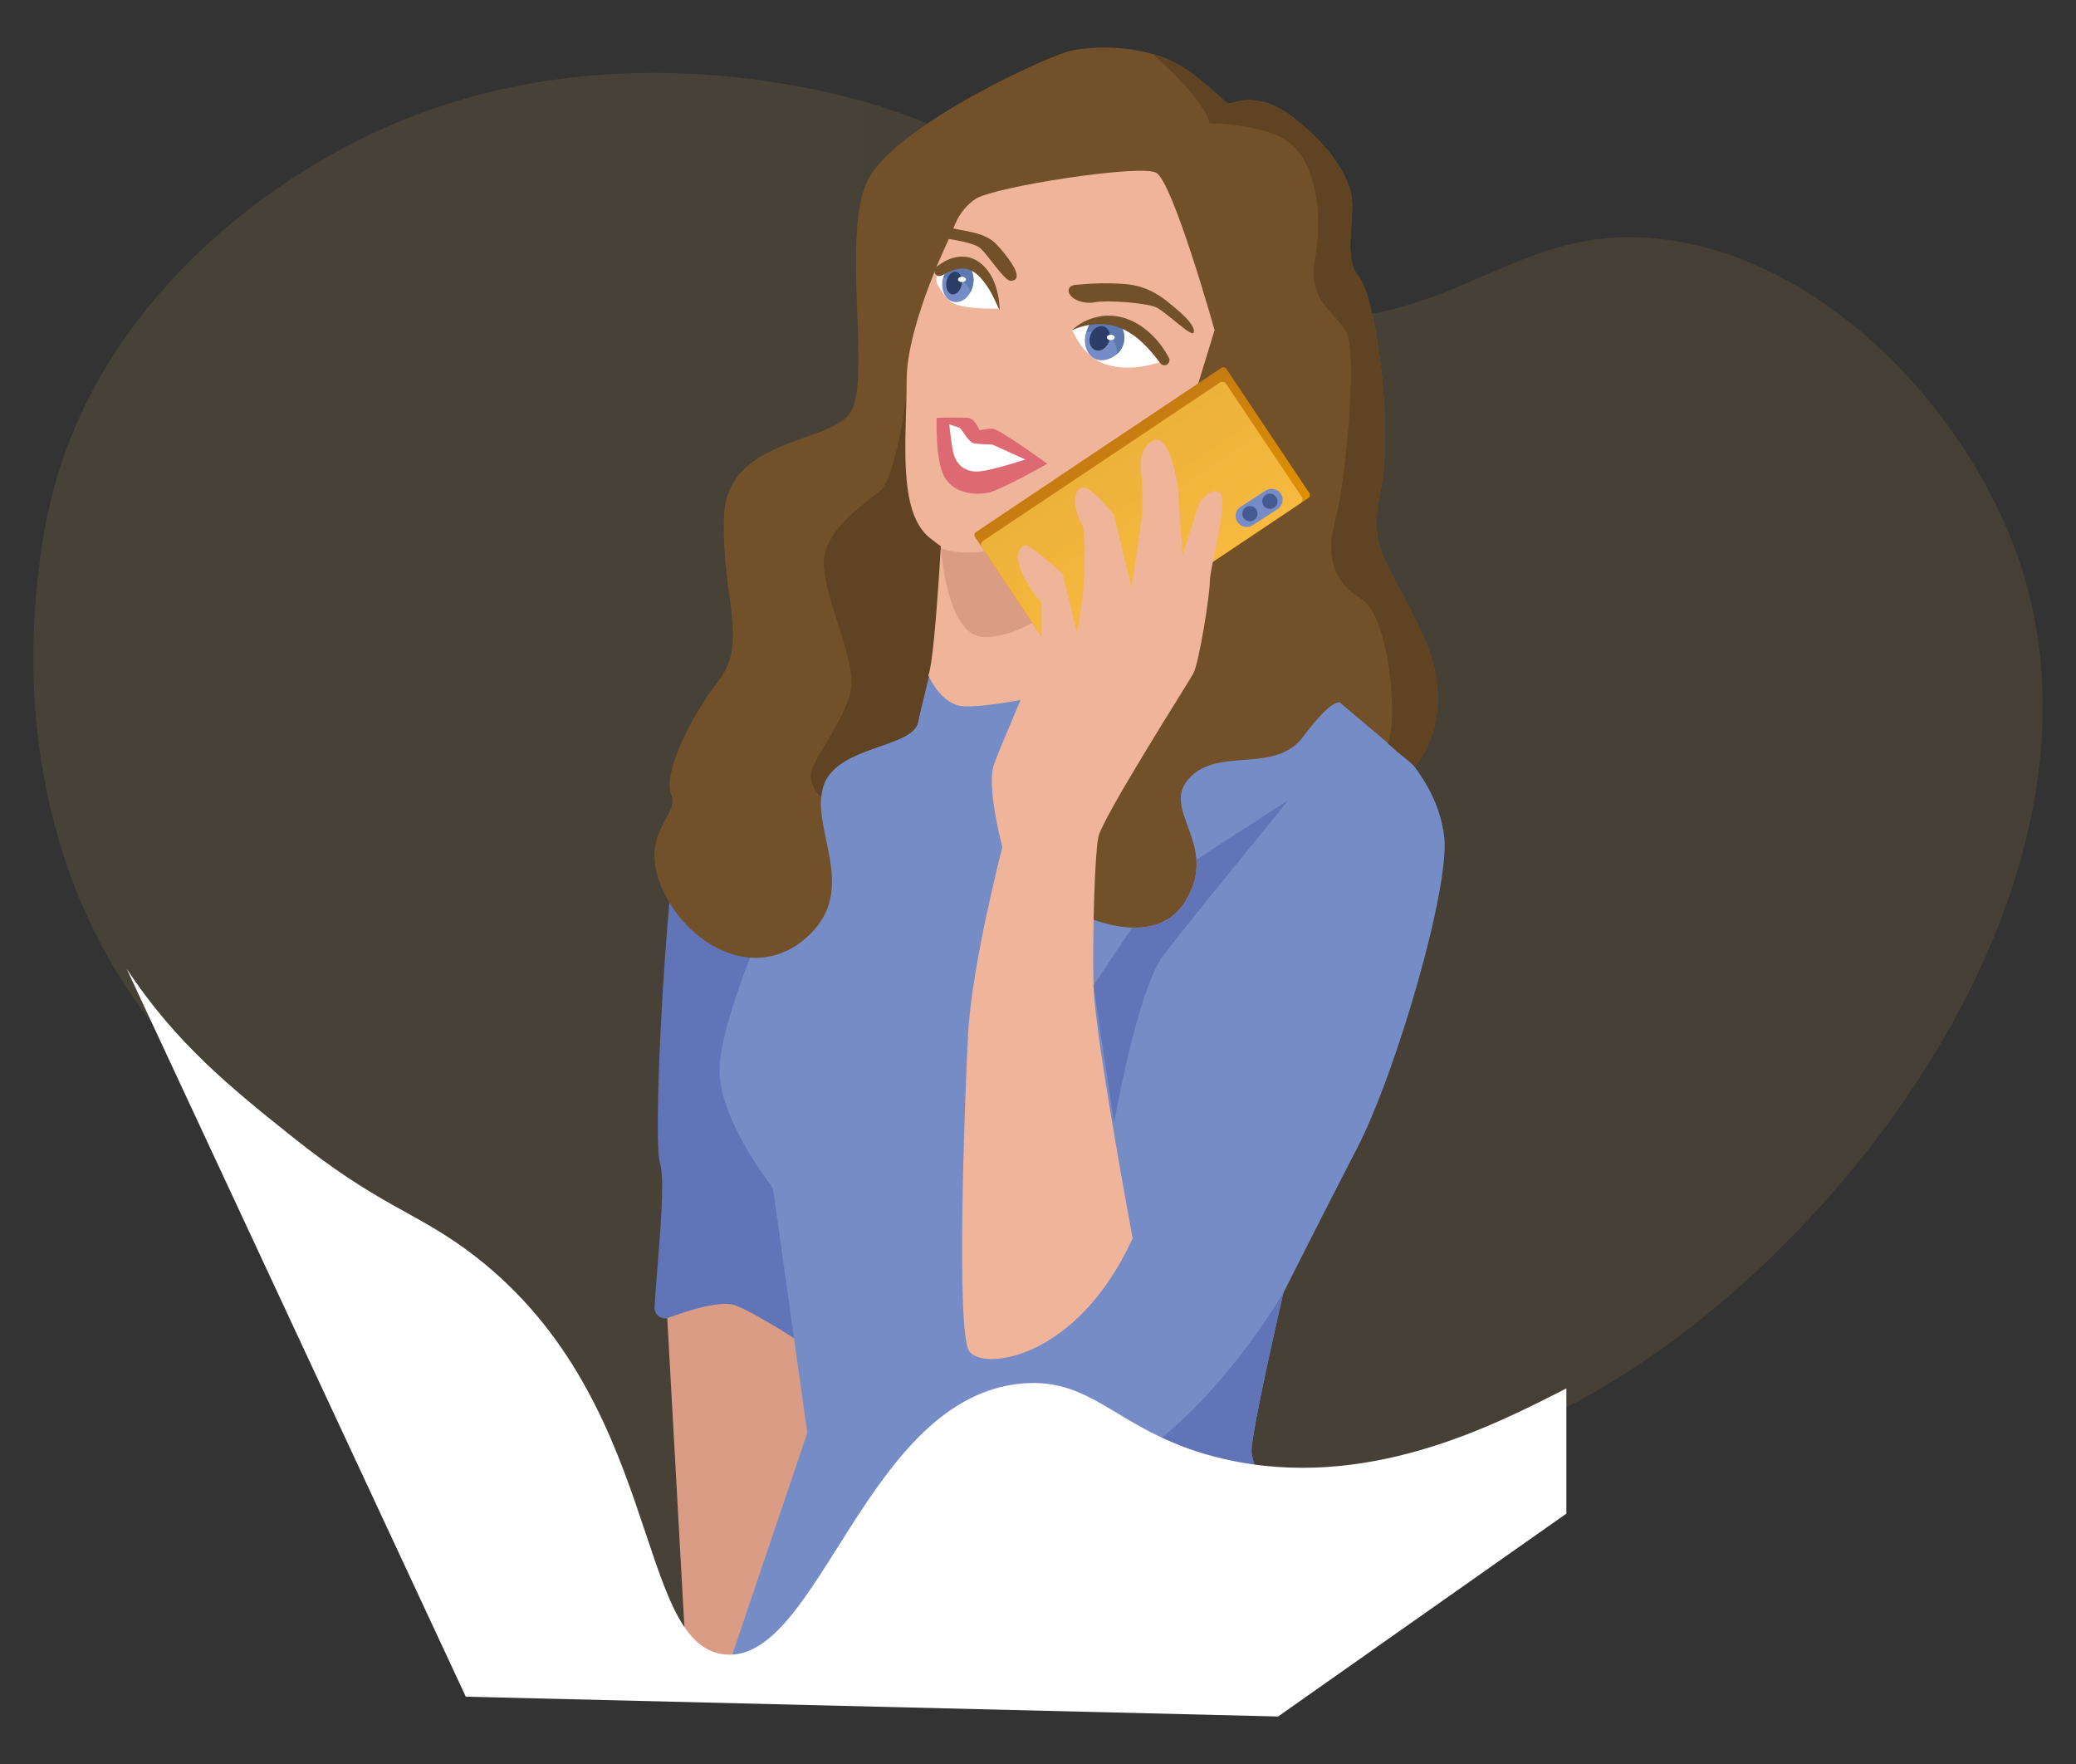 <?xml version="1.0" encoding="UTF-8"?> <svg xmlns="http://www.w3.org/2000/svg" width="1310" height="1113" viewBox="0 0 1310 1113" fill="none"><rect x="0" y="0" width="1310" height="1113" fill="#333333" stroke="none"/> <path opacity="0.1" d="M24.444 359.8C20.594 391.183 7.444 512.619 79.88 623.123C110.986 670.552 146.896 699.256 184.593 729.376C238.15 772.155 260.017 775.573 293.925 800.212C419.211 891.62 399.377 1049.68 457.153 1055.84C516.963 1061.99 546.098 893.406 645.02 884.906C692.172 880.841 705.938 917.398 772.831 932.643C861.683 952.877 941.449 912.039 988.416 887.986C1160.3 799.934 1350.01 549.731 1270.22 342.861C1238 259.336 1156.02 167.805 1056.17 151.913C954.169 135.621 919.429 212.308 805.169 199.65C695.282 187.577 693.126 113.046 560.326 68.758C538.182 61.367 371.166 8.486 213.851 94.936C191.491 107.256 79.356 168.852 38.303 293.584C31.386 315.112 26.741 337.305 24.444 359.8V359.8Z" fill="url(#paint0_linear)"></path> <path d="M420.425 820.397L432.025 1029.5L435.125 1052.7L505.525 1051.9L531.825 914.097L504.025 810.397L420.425 820.397Z" fill="#DB9C86"></path> <path d="M547.326 413.197C544.226 413.997 455.226 444.197 438.926 469.697C422.626 495.197 411.026 717.397 416.426 733.697C420.626 746.397 414.126 802.197 413.026 824.897C412.826 829.597 417.526 833.097 421.926 831.397C434.026 826.897 454.626 820.297 463.626 823.497C476.826 828.097 510.826 850.597 510.826 850.597L519.326 644.697L568.226 503.797L547.326 413.197Z" fill="#6074B7"></path> <path d="M509.425 904.097L459.125 1052.7C459.125 1052.7 534.225 1059.7 586.125 1060.5C623.425 1061.1 738.825 1058 800.725 1056.3C824.925 1055.6 840.825 1055.1 840.825 1055.1C840.825 1055.1 789.725 928.897 789.725 915.697C789.725 902.497 809.825 815.797 809.825 815.797C809.825 815.797 831.525 772.497 856.325 724.497C881.125 676.497 915.125 559.597 911.325 527.797C906.525 488.097 872.725 458.497 835.525 434.797C809.325 418.097 781.425 404.397 760.825 392.097C736.125 377.497 711.525 362.797 686.825 348.197C686.825 348.197 538.225 412.497 537.425 415.497C536.625 418.597 489.025 566.097 489.025 566.097C489.025 566.097 454.025 643.497 454.025 675.297C454.025 707.097 487.725 749.597 487.725 749.597L509.425 904.097Z" fill="#758CC6"></path> <path d="M417.525 559.897C432.225 594.697 475.625 621.097 508.825 591.597C540.125 563.997 516.025 530.197 518.125 503.097C518.225 501.397 518.525 499.597 518.925 497.997C525.125 470.097 576.225 472.497 579.325 455.397C582.425 438.397 601.225 376.797 595.725 348.997H600.625L648.225 349.297L714.825 395.797L672.225 572.297C672.225 572.297 726.425 603.997 748.125 568.397C769.825 532.797 731.825 511.097 750.425 490.997C769.025 470.897 804.625 488.697 822.425 464.697C840.225 440.697 845.425 443.197 845.425 443.197L875.725 468.797L892.925 483.397C893.525 482.697 920.525 452.497 899.025 403.497C877.325 353.997 862.625 350.097 871.125 309.797C879.625 269.497 868.025 186.697 857.225 174.297C846.825 162.397 856.025 135.997 852.325 121.297C847.525 102.197 829.325 83.797 813.825 72.397C803.825 65.097 790.925 60.697 778.725 64.597C778.025 64.797 777.325 65.097 776.525 65.197C776.125 65.197 775.725 65.197 775.325 65.197C774.325 64.997 773.425 64.197 772.625 63.597C758.125 50.697 746.225 39.197 727.125 33.997C710.725 29.497 692.825 28.797 676.025 31.897C663.625 34.197 562.225 79.897 546.725 115.497C531.225 151.097 549.825 240.197 536.625 260.297C523.425 280.397 458.425 275.797 456.825 326.097C455.325 376.397 472.325 405.097 453.725 429.097C435.125 453.097 418.125 488.297 423.625 501.497C429.125 514.597 402.825 525.097 417.525 559.897Z" fill="#72512A"></path> <path d="M727.125 33.997C727.125 33.997 759.225 61.197 763.325 77.797C763.325 77.797 798.925 77.797 814.425 90.697C829.925 103.597 835.025 134.597 829.925 162.397C824.725 190.297 842.325 196.497 849.525 209.397C856.725 222.297 849.025 305.397 842.825 327.097C836.625 348.797 840.225 366.797 858.825 377.697C877.025 388.397 882.325 456.297 875.725 468.897C875.625 469.097 880.625 473.197 880.525 473.397L892.925 483.497C893.525 482.797 920.525 452.597 899.025 403.597C877.325 354.097 862.625 350.197 871.125 309.897C879.625 269.597 868.025 186.797 857.225 174.397C846.825 162.497 856.025 136.097 852.325 121.397C847.525 102.297 829.325 83.897 813.825 72.497C803.825 65.197 790.925 60.797 778.725 64.697C778.025 64.897 777.325 65.197 776.525 65.297C776.125 65.297 775.725 65.297 775.325 65.297C774.325 65.097 773.425 64.297 772.625 63.697C758.125 50.697 746.325 39.197 727.125 33.997Z" fill="#604323"></path> <path d="M511.526 489.597C511.926 496.297 516.226 501.097 518.226 503.097C518.326 501.397 518.626 499.597 519.026 497.997C525.226 470.097 576.326 472.497 579.426 455.397C582.526 438.397 601.326 376.797 595.826 348.997H600.726L594.126 314.697L571.926 250.197C571.926 250.197 565.226 301.297 555.426 309.597C545.626 317.897 518.826 334.897 519.826 356.597C520.826 378.297 537.926 412.297 537.326 431.397C536.726 450.397 510.926 480.797 511.526 489.597Z" fill="#604323"></path> <path d="M601.126 145.797C601.126 145.797 572.126 203.797 572.126 239.897C572.126 275.997 566.026 322.697 586.626 339.297C607.226 355.797 610.326 352.797 627.826 352.797C645.326 352.797 679.026 343.797 688.926 339.997C698.826 336.197 736.226 306.897 736.226 306.897L766.426 208.297C766.426 208.297 740.026 114.197 729.426 108.897C718.726 103.597 627.126 117.897 615.626 125.497C604.226 132.997 601.126 145.797 601.126 145.797Z" fill="#F0B49B"></path> <path d="M641.225 171.997C639.325 165.497 629.825 155.097 627.825 153.197C622.525 148.297 614.825 146.697 607.925 145.397C606.825 145.197 593.525 142.497 593.125 143.497L590.425 149.697C590.425 149.697 613.625 151.997 618.725 156.697C623.725 161.297 633.825 177.197 637.725 177.197C641.425 177.097 642.125 174.997 641.225 171.997Z" fill="#72512A"></path> <path d="M675.226 181.097C675.926 180.397 677.226 179.797 678.926 179.697C688.726 178.697 699.826 178.397 709.726 179.197C721.026 180.097 729.826 184.397 738.426 191.697C741.826 194.597 754.426 204.197 753.326 209.697C752.526 213.597 735.526 196.497 729.326 193.797C723.126 191.097 698.326 189.197 691.026 190.697C686.826 191.597 681.326 190.697 677.726 188.397C674.526 186.397 673.326 182.997 675.226 181.097Z" fill="#72512A"></path> <path d="M595.626 309.697C595.626 309.697 590.626 414.097 585.826 426.097C585.826 426.097 591.726 440.597 603.526 444.797C615.326 448.997 666.726 436.897 666.726 436.897C666.726 436.897 682.826 379.997 684.626 374.897C686.426 369.797 699.426 337.897 696.426 334.197C693.326 330.497 677.726 301.297 677.726 301.297L595.626 309.697Z" fill="#F0B49B"></path> <path d="M630.625 194.697C630.225 193.297 623.225 168.197 612.425 165.997C606.025 164.597 598.725 167.997 594.025 170.897C590.825 172.797 589.925 176.997 591.925 180.097C594.025 183.397 596.525 187.997 600.225 190.597C607.425 195.597 630.625 194.697 630.625 194.697Z" fill="white"></path> <path d="M676.625 208.197C676.625 208.197 694.425 199.697 708.325 202.597C722.225 205.497 735.025 227.397 735.025 227.397C735.025 227.397 715.525 235.497 698.425 230.097C689.525 227.397 681.825 219.997 676.625 208.197Z" fill="white"></path> <path d="M693.626 227.197C697.326 227.697 701.526 226.297 704.726 223.497C706.926 221.597 708.626 218.897 709.226 215.797C710.026 211.797 708.926 207.697 706.826 204.597C704.926 201.797 702.226 199.797 699.226 199.297C695.526 198.797 691.926 200.397 689.126 203.197C687.826 204.597 686.726 206.297 685.926 208.197C685.526 209.297 685.126 210.397 684.926 211.497C683.426 219.297 687.326 226.297 693.626 227.197Z" fill="#758CC6"></path> <path d="M593.725 345.797C593.725 345.797 604.225 351.197 627.725 346.997C651.225 342.797 710.825 338.597 710.825 338.597C710.825 338.597 661.125 403.697 620.325 401.897C597.225 400.897 593.725 345.797 593.725 345.797Z" fill="#DB9C86"></path> <path d="M615.225 338.797L667.625 417.197C668.325 418.197 669.725 418.497 670.725 417.797L825.625 314.197C826.625 313.497 826.925 312.097 826.225 311.097L773.825 232.697C773.125 231.697 771.725 231.397 770.725 232.097L615.825 335.697C614.825 336.397 614.625 337.797 615.225 338.797Z" fill="url(#paint1_linear)"></path> <path d="M619.526 345.297L667.226 416.597C668.126 417.897 669.926 418.297 671.226 417.397L820.626 317.497C821.926 316.597 822.326 314.797 821.426 313.497L773.726 242.197C772.826 240.897 771.026 240.497 769.726 241.397L620.326 341.297C619.026 342.097 618.626 343.897 619.526 345.297Z" fill="url(#paint2_linear)"></path> <path d="M714.725 781.297C714.725 781.297 690.825 653.397 690.025 621.897C689.325 590.497 690.725 540.297 693.025 528.397C695.225 516.397 749.125 431.897 752.925 425.097C756.625 418.397 763.425 375.697 763.425 366.697C763.425 357.697 776.125 313.597 769.425 310.597C762.725 307.597 756.725 316.597 755.225 321.797C753.725 326.997 746.225 350.197 746.225 350.197L743.225 306.797C743.225 306.797 738.725 277.597 730.525 277.597C722.325 277.597 718.525 288.797 720.025 297.797C721.525 306.797 720.725 325.497 720.725 325.497L714.025 370.397L702.825 324.797C702.825 324.797 686.325 303.097 681.125 308.297C675.925 313.497 678.925 323.997 682.625 330.697C686.325 337.397 683.325 375.997 683.325 375.997L679.625 399.597L670.625 362.197C670.625 362.197 650.425 343.497 646.725 344.197C643.025 344.897 640.025 350.897 645.225 362.197C650.425 373.497 657.225 380.197 657.225 380.197V410.897C657.225 410.897 632.525 467.797 627.325 481.997C622.125 496.197 632.525 534.397 632.525 534.397C632.525 534.397 613.025 609.197 610.825 653.397C608.625 697.497 603.325 839.697 611.525 852.397C619.725 865.097 679.525 858.297 714.725 781.297Z" fill="#F0B49B"></path> <path d="M655.025 290.497C655.025 290.497 618.625 302.497 616.325 302.497C614.025 302.497 600.225 300.697 600.225 300.697C600.225 300.697 594.725 288.297 594.725 285.997C594.725 283.697 596.125 264.797 596.125 264.797L609.525 267.597L617.325 277.697C617.325 277.697 626.525 274.897 627.925 274.897C629.325 274.897 655.025 290.497 655.025 290.497Z" fill="white"></path> <path d="M660.825 292.597C659.825 291.897 630.425 270.497 626.325 270.497C622.225 270.497 618.025 271.497 618.025 271.497C618.025 271.497 615.225 263.897 610.725 263.597C606.225 263.297 591.025 263.597 591.025 263.597C591.025 263.597 593.125 265.397 596.225 266.697C599.925 268.297 604.925 269.397 605.825 270.197C607.525 271.597 611.325 278.897 614.125 279.597C616.925 280.297 626.225 280.497 626.225 280.497L648.025 290.397L660.825 292.597Z" fill="#DD6A73"></path> <path d="M653.226 287.797C653.226 287.797 626.626 297.097 616.926 297.497C607.226 297.797 602.726 291.297 601.426 285.097C600.126 278.897 598.826 265.997 598.826 265.997L591.026 263.697C591.026 263.697 590.026 289.997 595.826 300.697C601.726 311.397 615.526 312.797 624.126 310.697C632.726 308.597 660.726 292.697 660.726 292.697L653.226 287.797Z" fill="#DD6A73"></path> <path d="M601.825 190.497C605.825 191.297 609.925 188.797 612.325 184.497C613.025 183.197 613.625 181.597 614.025 179.997C614.825 176.197 614.225 172.597 612.725 169.897C611.425 167.597 609.525 165.997 607.125 165.497C604.125 164.897 601.025 166.197 598.625 168.697C597.025 170.397 595.825 172.697 595.125 175.297C595.025 175.497 595.025 175.797 594.925 175.997C593.425 182.897 596.525 189.397 601.825 190.497Z" fill="#758CC6"></path> <path d="M780.825 329.297C782.925 332.497 787.225 333.397 790.425 331.397L806.225 321.197C809.425 319.097 810.325 314.797 808.325 311.597C806.225 308.397 801.925 307.497 798.725 309.497L782.925 319.697C779.625 321.797 778.725 326.097 780.825 329.297Z" fill="#758CC6"></path> <path d="M801.325 321.097C798.674 321.097 796.525 318.948 796.525 316.297C796.525 313.646 798.674 311.497 801.325 311.497C803.976 311.497 806.125 313.646 806.125 316.297C806.125 318.948 803.976 321.097 801.325 321.097Z" fill="#455993"></path> <path d="M788.725 328.897C786.074 328.897 783.925 326.748 783.925 324.097C783.925 321.446 786.074 319.297 788.725 319.297C791.376 319.297 793.525 321.446 793.525 324.097C793.525 326.748 791.376 328.897 788.725 328.897Z" fill="#455993"></path> <path d="M606.325 878.997C607.625 885.497 621.625 953.397 651.525 964.397C682.925 975.997 764.125 1015.5 778.125 1032.9C787.825 1045 796.325 1052.6 800.725 1056.1C824.925 1055.4 840.825 1054.9 840.825 1054.9C840.825 1054.9 789.725 928.697 789.725 915.497C789.725 902.297 809.825 815.597 809.825 815.597C809.825 815.597 752.525 914.297 686.325 932.897C623.325 950.797 607.625 885.397 606.325 878.997Z" fill="#6074B7"></path> <path d="M690.026 621.897L703.026 708.197C703.026 708.197 717.726 624.597 734.026 602.897C750.326 581.197 816.126 501.497 813.026 504.597C810.826 506.697 777.926 527.097 755.026 542.497C755.526 550.297 754.026 558.897 748.226 568.497C740.026 581.997 727.226 585.797 714.426 585.397C702.426 602.797 690.026 621.897 690.026 621.897Z" fill="#6074B7"></path> <path d="M685.626 209.597C706.126 207.597 704.826 222.897 704.726 223.497C706.926 221.597 708.626 218.897 709.226 215.797C710.026 211.797 708.926 207.697 706.826 204.597L706.326 204.397L692.926 202.297L689.126 203.297L687.526 203.997L685.926 208.297L685.626 209.597Z" fill="#5D79AF"></path> <path d="M598.526 168.597L601.026 167.997L612.626 169.797C614.126 172.497 614.726 176.197 613.926 179.897C613.626 181.497 613.026 183.097 612.326 184.397C611.126 179.997 607.226 174.497 595.126 175.197L598.526 168.597Z" fill="#5D79AF"></path> <path d="M691.117 220.86C687.919 219.636 686.591 215.341 688.15 211.266C689.709 207.192 693.566 204.881 696.764 206.104C699.961 207.328 701.29 211.623 699.73 215.698C698.171 219.773 694.314 222.084 691.117 220.86Z" fill="#2B3C66"></path> <path d="M700.926 214.597C699.545 214.597 698.426 213.836 698.426 212.897C698.426 211.958 699.545 211.197 700.926 211.197C702.306 211.197 703.426 211.958 703.426 212.897C703.426 213.836 702.306 214.597 700.926 214.597Z" fill="white"></path> <path d="M676.625 208.197C682.025 205.897 687.625 204.597 693.025 204.497C698.525 204.297 703.725 205.497 708.525 207.597C710.925 208.697 713.125 210.097 715.325 211.597C717.525 213.097 719.525 214.897 721.425 216.697C725.325 220.397 728.825 224.697 732.225 229.197C733.325 230.597 735.325 230.897 736.725 229.797C737.925 228.797 738.325 227.097 737.625 225.797C734.825 220.497 731.225 215.497 726.725 211.197L725.025 209.597C724.425 209.097 723.825 208.597 723.225 208.097C722.025 207.097 720.725 206.197 719.425 205.297C716.725 203.597 713.925 202.197 710.925 201.097C704.925 198.997 698.325 198.597 692.325 199.997C686.425 201.297 680.825 204.097 676.625 208.197Z" fill="#72512A"></path> <path d="M630.725 195.697C630.825 190.797 630.025 185.997 628.525 181.297C627.825 178.897 626.825 176.597 625.625 174.397C624.425 172.197 622.925 169.997 620.925 167.997C619.025 166.097 616.625 164.297 613.925 163.197C611.225 162.097 608.125 161.697 605.225 161.997C602.425 162.297 599.625 163.097 597.325 164.297L596.425 164.697L595.625 165.197C595.025 165.497 594.525 165.897 593.925 166.197C592.825 166.897 591.825 167.697 590.825 168.497C589.425 169.597 589.225 171.597 590.325 172.997C591.325 174.197 593.025 174.497 594.325 173.797L594.425 173.697C598.325 171.597 602.225 169.897 605.925 169.497C609.625 169.097 613.025 170.297 616.125 172.797C619.225 175.297 621.925 178.897 624.325 182.797C626.725 186.997 628.725 191.297 630.725 195.697Z" fill="#72512A"></path> <path d="M600.754 185.686C598.091 185.208 596.5 181.648 597.202 177.734C597.904 173.82 600.632 171.034 603.296 171.512C605.96 171.989 607.55 175.549 606.848 179.463C606.146 183.377 603.418 186.163 600.754 185.686Z" fill="#2B3C66"></path> <path d="M607.025 177.997C605.645 177.997 604.525 177.236 604.525 176.297C604.525 175.358 605.645 174.597 607.025 174.597C608.406 174.597 609.525 175.358 609.525 176.297C609.525 177.236 608.406 177.997 607.025 177.997Z" fill="white"></path> <path d="M184.592 717.376C146.896 687.256 110.986 658.552 79.88 611.123L293.925 1070.5L806.5 1083L988.416 955V875.986C941.449 900.04 861.683 940.878 772.831 920.643C705.938 905.398 692.171 868.841 645.02 872.906C546.097 881.407 516.963 1050 457.153 1043.84C399.377 1037.68 419.21 879.62 293.925 788.212C260.016 763.573 238.15 760.155 184.592 717.376Z" fill="white"></path> <defs> <linearGradient id="paint0_linear" x1="20.995" y1="550.994" x2="1289" y2="550.994" gradientUnits="userSpaceOnUse"> <stop stop-color="#FCC75F"></stop> <stop offset="1" stop-color="#EBA647"></stop> </linearGradient> <linearGradient id="paint1_linear" x1="748.18" y1="366.013" x2="693.331" y2="283.974" gradientUnits="userSpaceOnUse"> <stop stop-color="#DF9102"></stop> <stop offset="1" stop-color="#C77C11"></stop> </linearGradient> <linearGradient id="paint2_linear" x1="745.922" y1="367.456" x2="695.03" y2="291.338" gradientUnits="userSpaceOnUse"> <stop stop-color="#F7B940"></stop> <stop offset="1" stop-color="#EDB23A"></stop> </linearGradient> </defs> </svg> 